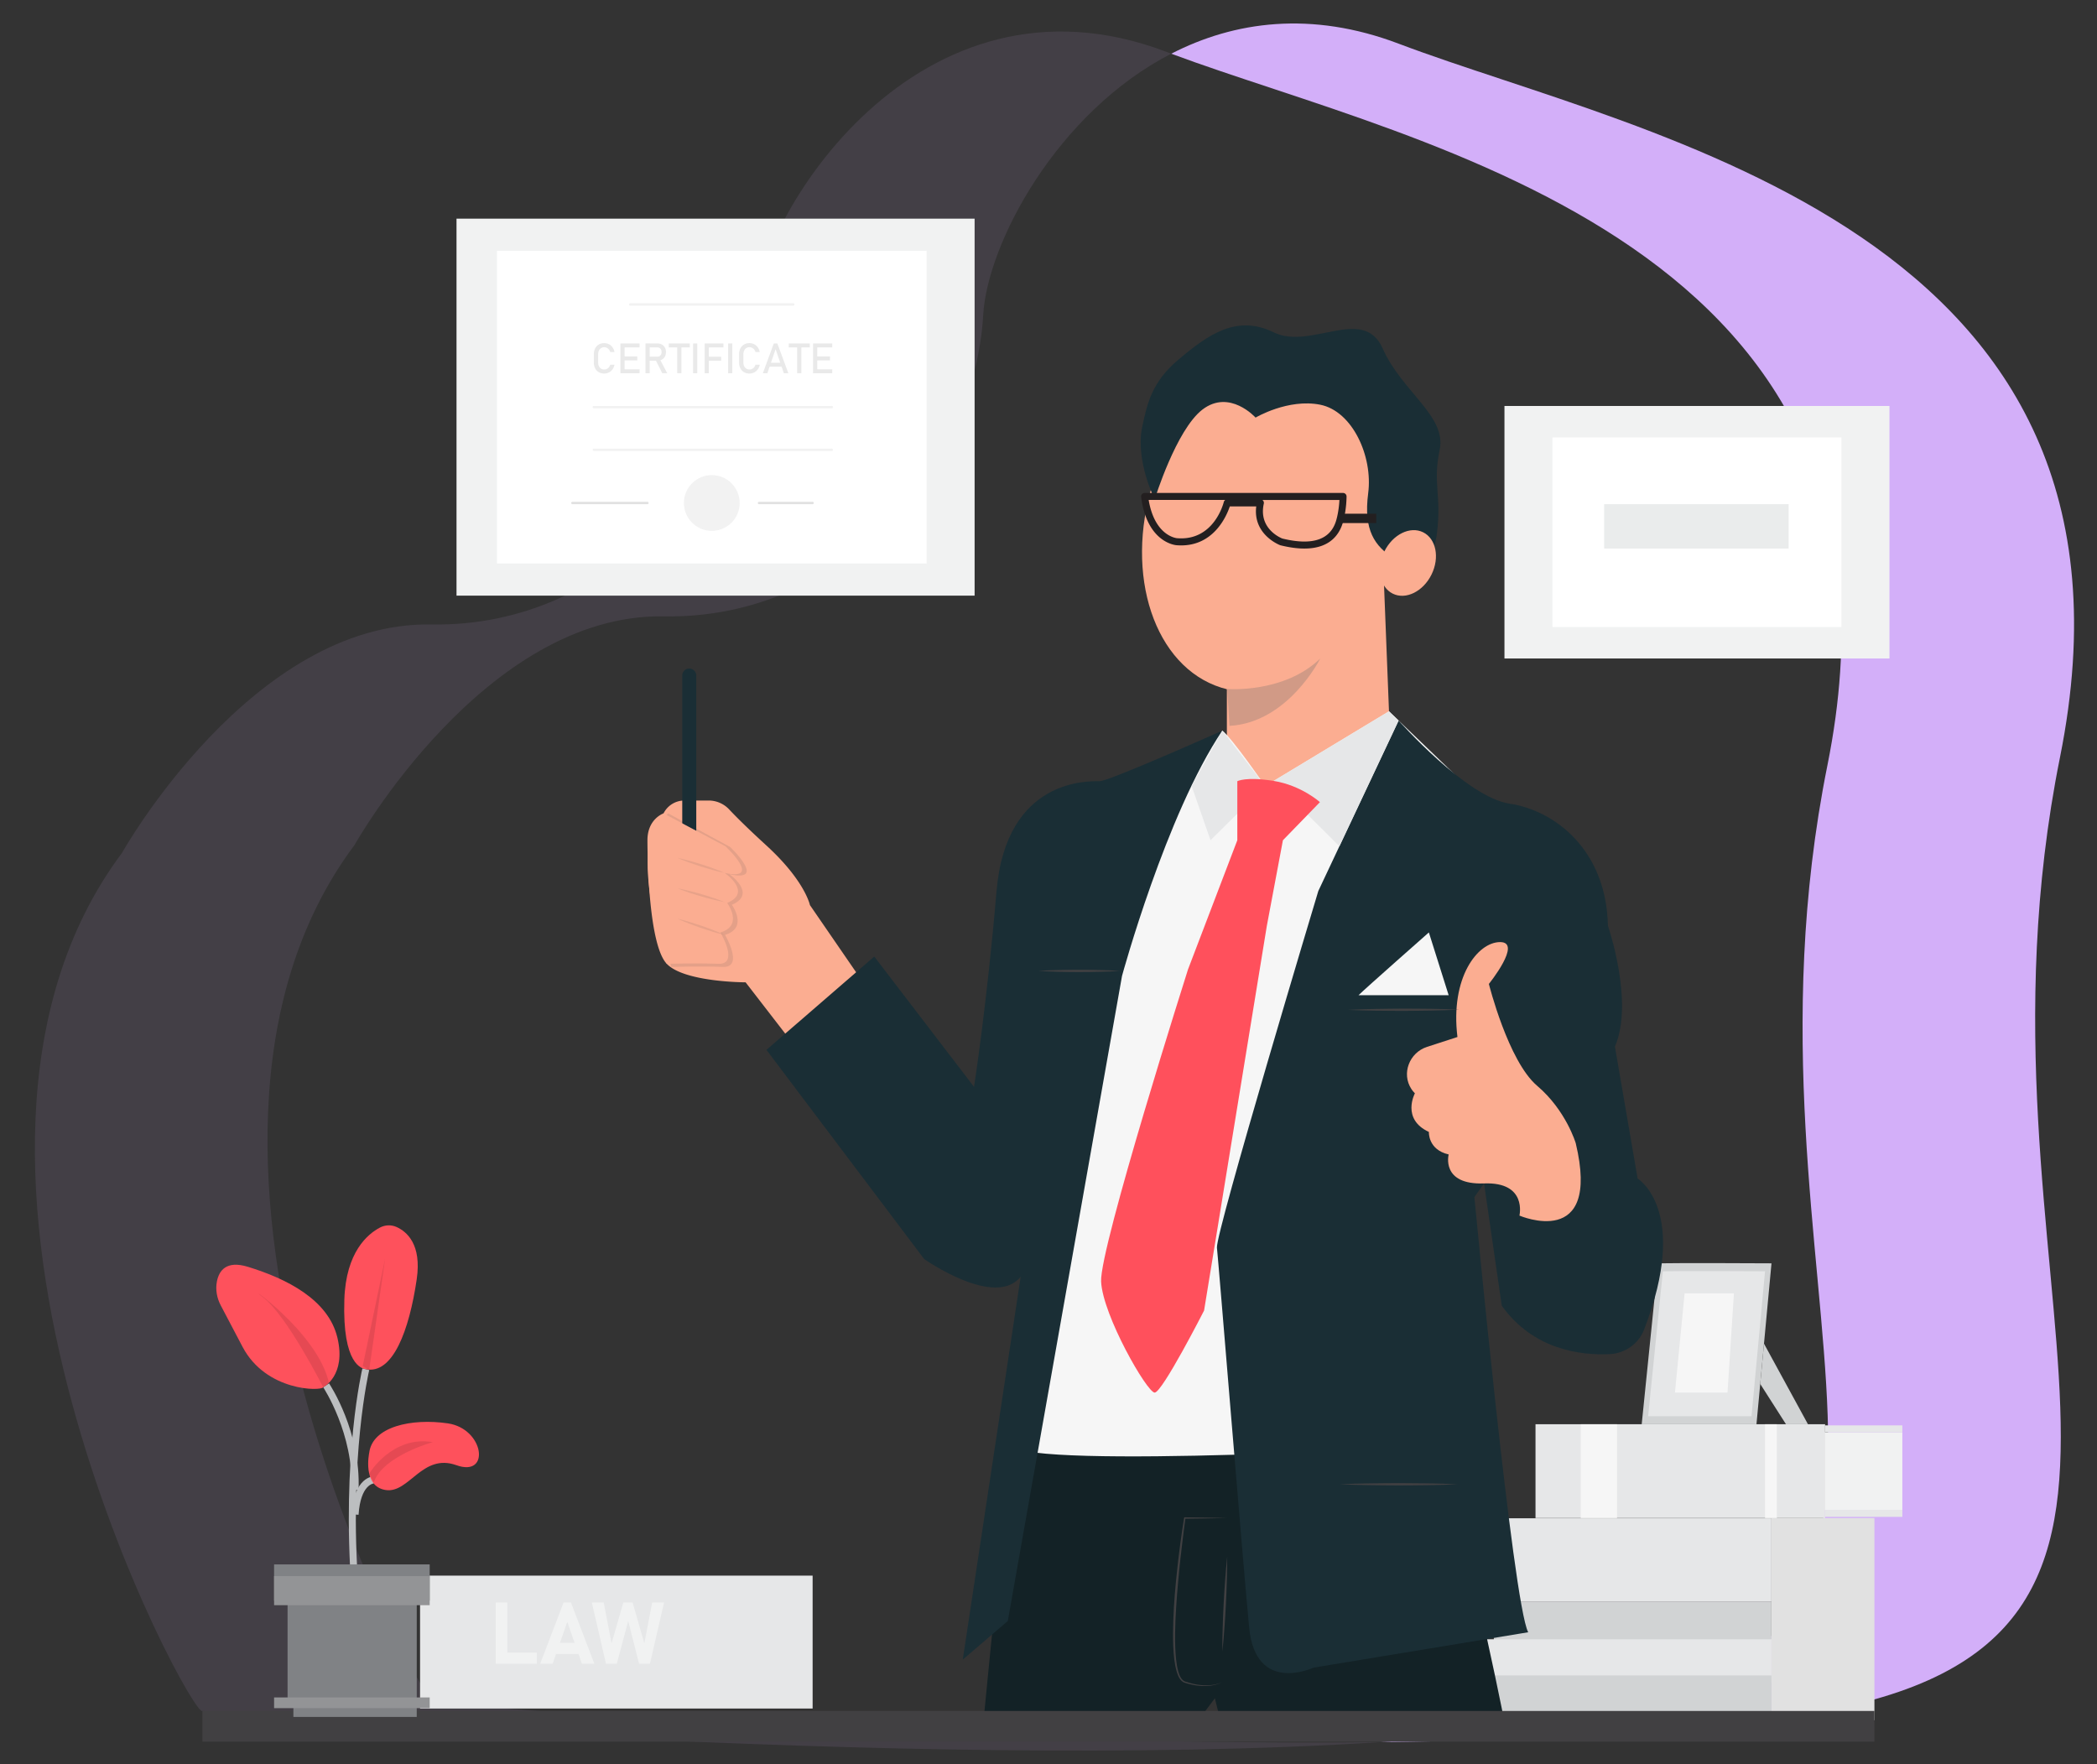 <svg version="1.1" id="Layer_1" xmlns="http://www.w3.org/2000/svg" x="0" y="0" viewBox="0 0 927.29 780.08" style="enable-background:new 0 0 927.29 780.08" xml:space="preserve"><rect x="0" y="0" width="927.29" height="780.08" fill="#333333" stroke="none"/><style>.st3{fill:#f1f2f2}.st4{fill:#e6e7e8}.st5{fill:#e1e1e1}.st7{fill:#d1d3d4}.st8{fill:#f6f6f6}.st9{fill:#fbad91}.st11{fill:#1a2e35}.st13{fill:#231f20}.st14{fill:#fff}.st15{fill:#414042}.st18{opacity:.1}.st19{fill:#e9e9e9}.st20{opacity:.44}.st23{fill:#bcbec0}.st24{fill:#fe515c}.st25{opacity:.12;fill:#301316}.st26{fill:#808285}.st27{fill:#939496}</style><path d="M799.47 757.76c-51.84 8.28-118.77 11.85-189.15 12.62 31.5-2.03 60.73-4.96 86.29-9.05 195.88-31.31 64.5-189.24 111.46-422.85C854.69 106.52 627.79 64.72 517.93 23.75c27.9-14.36 61.89-19.08 100.52-4.45 108.92 41.26 339.42 81.99 292.47 315.61-46.95 233.61 84.43 391.54-111.45 422.85z" style="fill:#d3aff9"/><path d="M610.32 770.37c-209.91 13.47-520.79-13.79-520.79-13.79C85.26 761.32-48.48 514 53.95 377.15c0 0 57.41-102.45 136.85-101.02 79.44 1.42 137.31-67.01 141.11-133.26 2.79-48.7 74.76-161.27 183.68-120.02.78.29 1.55.59 2.34.88-50.76 26.12-81.36 84.14-83.16 115.57-3.79 66.25-61.67 134.67-141.11 133.25-79.44-1.42-136.83 101.03-136.83 101.03C54.38 510.41 188.12 757.74 192.4 753c-.01.01 222.34 19.5 417.92 17.37z" style="opacity:.1;fill:#d3aff9"/><path class="st3" d="M799.47 633.4h41.74v34.26h-41.74z"/><path class="st4" d="M679 629.78h128.06v41.5H679z"/><path class="st5" d="M783.34 671.28h45.53v89.4h-45.53z"/><path style="opacity:.44;fill:#e6e7e8" d="M672.52 708.35h110.82"/><path class="st4" d="M807.06 630.3h34.15v3.1h-34.15zM807.06 667.66h34.15v3.1h-34.15z"/><path class="st7" d="M733.2 558.64c8.91-.22 50.15 0 50.15 0l-6.64 71.14h-50.75l7.24-71.14z"/><path class="st4" d="M735.32 562.16c8.02-.2 45.18 0 45.18 0l-5.98 64.09H728.8l6.52-64.09z"/><path class="st7" d="m780.03 594.16 19.44 35.62h-9.72l-11.38-17.81z"/><path class="st8" d="M744.93 571.92h21.81l-2.84 43.87h-23.24zM699 629.78h16.05v41.5H699zM780.5 629.78h5.22v41.5h-5.22z"/><path class="st4" d="M660.57 671.38h122.77v36.97H660.57z"/><path class="st7" d="M660.57 708.35h122.77v16.87H660.57z"/><path class="st4" d="M650.55 724.88h132.8v19.16h-132.8z"/><path class="st7" d="M650.55 740.87h132.8v16.7h-132.8z"/><path class="st9" d="m381.63 434.38-23.48-34.15s-2.13-10.67-19.21-26.32c-8.69-7.96-13.69-12.98-16.51-15.99a12.41 12.41 0 0 0-9.06-3.93h-10.75c-3.9 0-7.46 2.2-9.21 5.69 0 0-7.11 2.4-7.11 11.87 0 9.47.71 46.46 8.54 54.65 7.83 8.18 34.86 8.18 34.86 8.18l24.19 31.3 27.74-31.3z"/><ellipse transform="rotate(-72.549 563.22 230.286)" class="st9" cx="563.24" cy="230.29" rx="77.37" ry="55.97"/><path class="st9" d="M542.52 294.56v72.86s75.21 17.63 89.32-19.98l-17.63-32.91-2.72-69.08-68.97 49.11z"/><path class="st8" d="M540.51 323.08c4.38 3.35 18.97 24.5 18.97 24.5l54.72-33.05s30.61 29.36 30.26 29.09c-.36-.27-87.83 316.27-87.83 316.27s-96.75 16.69-106-6.4c-9.25-23.09 63.32-310.18 66.16-310.18s23.72-20.23 23.72-20.23z"/><path d="m446.86 639.27-12.09 123.08h93.91l8.53-11.38 2.84 11.38s125.22 4.98 125.22 0-26.72-123.08-26.72-123.08-182.44 10.67-191.69 0z" style="fill:#132226"/><path class="st11" d="M510.6 220.82s-8.59-17.18-5.55-31.88c2.31-11.16 4.62-20.25 16.01-29.88 13.23-11.18 25.83-20.09 42.18-12.09s39.64-12.09 48.17 7.11 28.37 29.88 25.21 44.82c-3.16 14.94.92 19.92-1.21 36.99s-17.39 27.49-17.39 27.49 7.39-10.81-1.39-16.31c-8.78-5.5-13.76-12.61-11.62-28.97 2.13-16.36-6.97-36.28-21.19-39.13-14.23-2.85-28.61 5.69-28.61 5.69s-11.45-12.76-23.48-3.56c-11.66 8.94-21.13 39.72-21.13 39.72z"/><path d="M542.67 304.67s25.09 2.07 41.15-13.49c0 0-14.15 28.38-40.15 29.8l-1-16.31z" style="opacity:.22;fill:#3c5762"/><ellipse transform="rotate(-63.673 622.584 248.923)" class="st9" cx="622.57" cy="248.94" rx="15.14" ry="11.61"/><path class="st13" d="M576.8 242.57c-3 0-6.5-.44-10.57-1.44a.75.75 0 0 1-.16-.05c-.13-.05-12.13-4.62-10.56-17.15h-11.69c-1.43 4.26-7.43 18.49-23.59 17.16-.52-.04-13.06-1.21-15.62-21.36-.06-.44.08-.89.37-1.22.29-.33.72-.53 1.16-.53h87.75c.85 0 1.55.69 1.55 1.54 0 .23.02 5.65-1.51 11.16-1.6 5.81-5.96 11.89-17.13 11.89zm-9.74-4.43c13.42 3.28 21.46.49 23.88-8.29.94-3.41 1.25-6.85 1.35-8.77H558.2c.13.09.25.2.35.32.29.37.41.85.3 1.31-2.41 10.92 7.18 15.02 8.21 15.43zm-59.12-17.06c2.66 15.84 12.13 16.88 12.54 16.91 16.2 1.34 20.5-15.28 20.68-15.99.1-.39.34-.72.65-.93h-33.87z"/><path class="st14" d="M608.57 229.23h-16.13"/><path class="st13" d="M592.44 227.16h16.13v4.14h-16.13z"/><path class="st11" d="M618.47 318.62s29.94 33.94 49.15 36.78c19.21 2.85 42.69 19.77 43.4 53.99 0 0 11.64 33.51 3.1 53.43l10.03 58.34s23.28 14.01 2.88 66.74c-2.44 6.3-8.4 10.56-15.15 10.89-12.82.62-33.83-1.85-47.81-21.43l-7.83-54.07-4.27 6.05s17 179.63 23.79 192.44l-94.94 15.65s-25.61 12.09-28.46-17.79c-2.85-29.88-13.52-161.49-14.23-167.9-.71-6.4 44.82-157.73 44.82-157.73l35.52-75.39z"/><path class="st8" d="M600.75 440.07c2.85-2.85 31.09-27.75 31.09-27.75l8.75 27.75h-39.84z"/><path class="st9" d="M671.89 537.53s36.28 15.65 24.9-32.01c0 0-4.27-14.51-17.07-25.39-12.81-10.89-21.34-45.04-21.34-45.04s14.94-18.5 4.98-18.5-22.12 15.65-18.88 41.97L631 462.94c-7.76 2.52-11.37 11.77-6.9 18.61.44.67.95 1.32 1.56 1.92 0 0-6.12 11.38 6.19 17.07 0 0-.5 7.83 8.75 9.96 0 0-3.56 13.52 15.65 12.81 19.2-.72 15.64 14.22 15.64 14.22z"/><path class="st11" d="M540.51 323.08s-50.04 22.37-54.31 22.37c-4.27 0-41.26-1.73-45.53 48.58-4.27 50.31-9.96 86.59-9.96 86.59l-44.11-57.63-47.67 41.26 69.72 92.48s31.3 22.05 42.69 7.83l-25.61 169.32 19.92-17.07 50.51-285.28c.01 0 19.45-71.46 44.35-108.45z"/><g><path class="st15" d="M596.04 446.56c4.1-.21 8.21-.32 12.31-.41 4.1-.09 8.21-.09 12.31-.14 4.1.03 8.21.02 12.31.09l6.16.13c2.05.08 4.1.12 6.16.23-2.05.12-4.1.17-6.16.26l-6.16.15c-4.1.09-8.21.09-12.31.14-4.1-.03-8.21-.02-12.31-.09-4.1-.07-8.21-.16-12.31-.36z"/></g><g><path class="st15" d="M459.17 429.32c3.01-.21 6.02-.3 9.03-.38 3.01-.09 6.02-.1 9.03-.12 3.01.01 6.02.02 9.03.12l4.52.14c1.51.08 3.01.13 4.52.25-1.51.11-3.01.16-4.52.25l-4.52.14c-3.01.09-6.02.1-9.03.12-3.01-.01-6.02-.03-9.03-.12-3.01-.1-6.02-.2-9.03-.4z"/></g><g><path class="st15" d="M592.44 656.34c4.34-.21 8.67-.3 13.01-.38 4.34-.08 8.67-.07 13.01-.12 4.34.04 8.67.04 13.01.11l6.5.14c2.17.08 4.34.13 6.5.25-2.17.11-4.34.16-6.5.25l-6.5.14c-4.34.08-8.67.08-13.01.11-4.34-.04-8.67-.03-13.01-.12-4.34-.08-8.68-.17-13.01-.38z"/></g><g><path class="st15" d="m542.67 671.28-9.38.17-9.38.12.29-.25c-.53 3.76-1 7.52-1.44 11.29-.45 3.77-.89 7.54-1.27 11.31-.76 7.55-1.37 15.12-1.71 22.69-.16 3.79-.22 7.58-.1 11.36.16 3.77.36 7.58 1.36 11.19.26.89.57 1.78 1.03 2.57.45.79 1.07 1.49 1.86 1.8 1.77.6 3.6 1.09 5.46 1.41 3.7.57 7.65.5 11.12-1.11-3.4 1.78-7.41 1.97-11.18 1.52-1.9-.25-3.76-.7-5.59-1.29-.99-.37-1.7-1.18-2.21-2.02-.51-.85-.85-1.77-1.14-2.69-1.09-3.71-1.41-7.55-1.58-11.35-.15-3.81-.11-7.62.02-11.43.25-7.61.92-15.19 1.74-22.75.81-7.56 1.83-15.1 3.04-22.6l.04-.25h.25l9.38.12 9.39.19z"/></g><g><path class="st15" d="M542.67 688.35c.03 3.51-.06 7.01-.16 10.51-.09 3.5-.26 7-.42 10.5-.19 3.5-.38 6.99-.65 10.49l-.41 5.24c-.17 1.74-.31 3.49-.51 5.23-.02-1.75.02-3.51.02-5.26l.13-5.25c.09-3.5.26-7 .42-10.5.19-3.5.38-6.99.66-10.49.26-3.49.53-6.98.92-10.47z"/></g><path class="st4" d="m559.48 347.58-24.19 23.97-8.35-23.97 13.57-24.5zM614.21 314.54l-50.97 30.77 29.05 28.91 26.18-55.6z"/><path d="M547.14 345.45v26.1l-21.81 57.14s-39.13 123.08-38.42 138.02c.71 14.94 20.33 49.09 23.68 49.09s21.85-36.28 21.85-36.28l27.75-170.11 7.11-37.85 16.36-16.85s-8.13-7.39-20.43-9.39-16.09.13-16.09.13z" style="fill:#ff505c"/><g><path class="st11" d="M304.79 393.37c-1.71 0-3.1-1.39-3.1-3.1v-91.54c0-1.71 1.39-3.1 3.1-3.1 1.71 0 3.1 1.39 3.1 3.1v91.54a3.09 3.09 0 0 1-3.1 3.1z"/></g><g><path d="m295.48 359.68 27.38 14.84s16.73 15.9-.35 12.02c0 0 12.5 8.71 1.12 13.55 0 0 7.42 10.16-3.02 13.31 0 0 8.54 14.52-.95 14.16s-22.77 0-22.77 0-18.01-53.04-1.41-67.88z" style="opacity:.1;fill:#1a2e35"/><path class="st9" d="m293.41 359.68 27.38 14.54s16.73 15.58-.35 11.78c0 0 12.5 8.54 1.12 13.28 0 0 7.42 9.96-3.02 13.04 0 0 8.54 14.23-.95 13.87s-22.77 0-22.77 0-18.01-51.97-1.41-66.51z"/><g class="st18"><path class="st15" d="M299.58 379.36c3.6.73 7.1 1.75 10.59 2.84 3.47 1.12 6.92 2.31 10.28 3.8-3.6-.73-7.1-1.75-10.59-2.84-3.47-1.13-6.92-2.32-10.28-3.8z"/></g><g class="st18"><path class="st15" d="M299.54 392.81c3.6.64 7.12 1.57 10.61 2.57 3.49 1.03 6.95 2.13 10.34 3.53-3.6-.64-7.12-1.57-10.61-2.57-3.5-1.03-6.96-2.14-10.34-3.53z"/></g><g class="st18"><path class="st15" d="M299.58 406.24c3.61.83 7.11 1.94 10.6 3.12 3.47 1.21 6.92 2.49 10.27 4.07-3.61-.82-7.11-1.94-10.6-3.12-3.47-1.22-6.92-2.5-10.27-4.07z"/></g></g><path class="st15" d="M89.52 756.58h739.35v13.58H89.52z"/><g><path class="st3" d="M201.87 96.69h229.1v166.7h-229.1z"/><path class="st14" d="M219.76 110.92h189.99v138.24H219.76z"/><path class="st19" d="M264.77 164.58a4.18 4.18 0 0 1-1.61-1.72c-.38-.74-.57-1.6-.57-2.58v-3.62c0-.98.19-1.84.57-2.58.38-.74.92-1.32 1.61-1.73.69-.41 1.49-.61 2.41-.61.76 0 1.45.16 2.09.48.63.32 1.16.78 1.59 1.37s.71 1.28.87 2.06h-1.89c-.12-.41-.31-.78-.58-1.1-.27-.32-.58-.57-.95-.75-.36-.18-.74-.26-1.12-.26-.54 0-1.01.13-1.41.39-.41.26-.72.62-.94 1.09-.22.47-.34 1.01-.34 1.64v3.62c0 .62.11 1.16.34 1.63.22.47.54.84.94 1.09.4.26.88.39 1.41.39.39 0 .77-.08 1.13-.25.36-.16.67-.4.94-.73.27-.32.46-.7.58-1.14h1.89c-.15.78-.44 1.47-.87 2.06s-.96 1.05-1.6 1.37-1.33.49-2.08.49c-.92-.01-1.72-.21-2.41-.61zM274.35 151.87h1.85v13.18h-1.85v-13.18zm.89 0h7.57v1.76h-7.57v-1.76zm0 5.75h6.57v1.76h-6.57v-1.76zm0 5.67h7.57v1.76h-7.57v-1.76zM285.44 151.86h1.85v13.19h-1.85v-13.19zm.81 5.85h4.5c.35 0 .66-.08.93-.25.27-.17.48-.41.63-.72.15-.31.22-.67.22-1.07s-.07-.76-.22-1.07c-.15-.31-.36-.55-.63-.72-.27-.17-.58-.25-.94-.25h-4.5v-1.76h4.42c.76 0 1.43.16 2.01.47.58.31 1.02.76 1.34 1.34s.48 1.24.48 2-.16 1.42-.48 2c-.32.58-.77 1.02-1.35 1.34-.58.31-1.24.47-2 .47h-4.42v-1.78zm3.59 1.35 1.84-.42 3.37 6.4h-2.19l-3.02-5.98zM295.73 151.87h9.3v1.76h-9.3v-1.76zm3.73 1.07h1.85v12.1h-1.85v-12.1zM308.33 165.05h-1.85v-13.18h1.85v13.18zM311.6 151.87h1.85v13.18h-1.85v-13.18zm.91 0h7.39v1.76h-7.39v-1.76zm0 5.87h6.39v1.76h-6.39v-1.76zM323.83 165.05h-1.85v-13.18h1.85v13.18zM329 164.58a4.18 4.18 0 0 1-1.61-1.72c-.38-.74-.57-1.6-.57-2.58v-3.62c0-.98.19-1.84.57-2.58.38-.74.92-1.32 1.61-1.73.69-.41 1.49-.61 2.41-.61.76 0 1.45.16 2.09.48.63.32 1.16.78 1.59 1.37s.71 1.28.87 2.06h-1.89c-.12-.41-.31-.78-.58-1.1-.27-.32-.58-.57-.95-.75-.36-.18-.74-.26-1.12-.26-.54 0-1.01.13-1.41.39-.41.26-.72.62-.94 1.09-.22.47-.34 1.01-.34 1.64v3.62c0 .62.11 1.16.34 1.63.22.47.54.84.94 1.09.4.26.88.39 1.41.39.39 0 .77-.08 1.13-.25.36-.16.67-.4.94-.73.27-.32.46-.7.58-1.14h1.89c-.15.78-.44 1.47-.87 2.06s-.96 1.05-1.6 1.37-1.33.49-2.08.49c-.91-.01-1.72-.21-2.41-.61zM342.17 151.87h1.58l4.86 13.18h-1.99l-3.65-10.63-3.65 10.63h-1.99l4.84-13.18zm-2.62 8.53h6.94v1.76h-6.94v-1.76zM348.79 151.87h9.3v1.76h-9.3v-1.76zm3.72 1.07h1.85v12.1h-1.85v-12.1zM359.54 151.87h1.85v13.18h-1.85v-13.18zm.9 0h7.57v1.76h-7.57v-1.76zm0 5.75h6.57v1.76h-6.57v-1.76zm0 5.67h7.57v1.76h-7.57v-1.76z"/><g class="st20"><path class="st5" d="M350.8 135.15h-72.09c-.29 0-.52-.23-.52-.52 0-.29.23-.52.52-.52h72.09c.29 0 .52.23.52.52 0 .29-.24.52-.52.52z"/></g><g class="st20"><path class="st5" d="M367.83 180.55H262.59c-.29 0-.52-.23-.52-.52 0-.29.23-.52.52-.52h105.24c.29 0 .52.23.52.52a.53.53 0 0 1-.52.52z"/></g><g class="st20"><path class="st5" d="M367.83 199.41H262.59c-.29 0-.52-.23-.52-.52 0-.29.23-.52.52-.52h105.24c.29 0 .52.23.52.52a.53.53 0 0 1-.52.52z"/></g><circle cx="314.75" cy="222.42" r="12.33" style="opacity:.44;fill:#e1e1e1"/><g><path class="st5" d="M359.34 222.94h-23.71c-.29 0-.52-.23-.52-.52 0-.29.23-.52.52-.52h23.71c.29 0 .52.23.52.52a.53.53 0 0 1-.52.52z"/></g><g><path class="st5" d="M286.3 222.94h-33.2c-.29 0-.52-.23-.52-.52 0-.29.23-.52.52-.52h33.2c.29 0 .52.23.52.52a.53.53 0 0 1-.52.52z"/></g></g><g><path class="st3" d="M665.27 179.52h170.25v111.66H665.27z"/><path class="st14" d="M686.49 193.44h127.79v83.82H686.49z"/><path style="opacity:.09;fill:#1a2e35" d="M709.36 222.94h81.58v19.63h-81.58z"/></g><g><path class="st4" d="M185.75 696.74h173.59v58.77H185.75z"/><path class="st3" d="M219.23 708.61h5.11v27.09h-5.11v-27.09zm2.27 22.17h15.88v4.92H221.5v-4.92zM249.23 708.61h3.24l10.36 27.09h-5.5l-6.48-18.5-6.48 18.5h-5.5l10.36-27.09zm-5.38 17.83h14.26v4.92h-14.26v-4.92zM275.64 708.61h4.1l5.18 18.08 3.48-18.08h5.25l-6.24 27.09h-4.81l-4.81-18.93-5.03 18.93h-4.81l-6.24-27.09h5.25l3.48 18.08 5.2-18.08z"/></g><g><path class="st23" d="M155.47 703.5c-4.47-59.34 4.69-98.01 4.78-98.4l3.02.73c-.09.38-9.14 38.62-4.7 97.43l-3.1.24z"/><path class="st23" d="m158.56 658.88-3.1-.12c.99-24.78-12.41-45.12-12.54-45.32l2.58-1.73c.57.87 14.09 21.36 13.06 47.17z"/><path class="st23" d="m158.56 669.83-3.1-.2c1.08-16.67 9.52-16.78 9.86-16.76l-.03 3.1.02-1.55.02 1.55c-.06.01-5.9.37-6.77 13.86z"/><path class="st24" d="M163.26 642.46s-3.17 14.83 7.27 16.42c10.43 1.6 16.13-16.42 31.3-10.97s12.33-16.13-3.79-18.5c-16.13-2.36-33.4 1.46-34.78 13.05zM142.92 613.44c-.85 1.75-25.27 1.98-35.7-17.94-5.21-9.95-8.06-15.35-9.6-18.25-1.72-3.25-2.41-7-1.7-10.61.92-4.69 4.07-9.41 13.67-6.47 17.07 5.22 35.57 14.47 39.6 31.3 4.03 16.84-6.27 21.97-6.27 21.97zM161.69 605.45c-1.46-.3-10.37-1.64-9.42-30.81.69-21.07 10.4-29.02 15.74-31.81 2.29-1.2 4.97-1.32 7.33-.26 4.54 2.03 11.19 7.67 8.94 23.07-3.32 22.75-10.64 42.31-22.59 39.81z"/><path class="st25" d="M142.92 613.44s-15.93-31.56-26.53-39.69c-10.6-8.13 24.23 15.04 29.11 37.96l-2.58 1.73zM160.4 604.04l9.89-47.43-7.03 49.22zM163.26 651.63s10.11-17 28.13-13.91c0 0-22.05 5.99-26.09 17.74l-2.04-3.83z"/><g><path class="st26" d="M129.74 754h54.54v5.22h-54.54zM127.16 706.8h57.13v45.69h-57.13z"/><path class="st26" d="M121.2 691.78h68.81v16.01H121.2z"/><path class="st27" d="M121.2 696.96h68.81v12.85H121.2zM121.2 750.6h68.81v4.74H121.2z"/></g></g></svg>